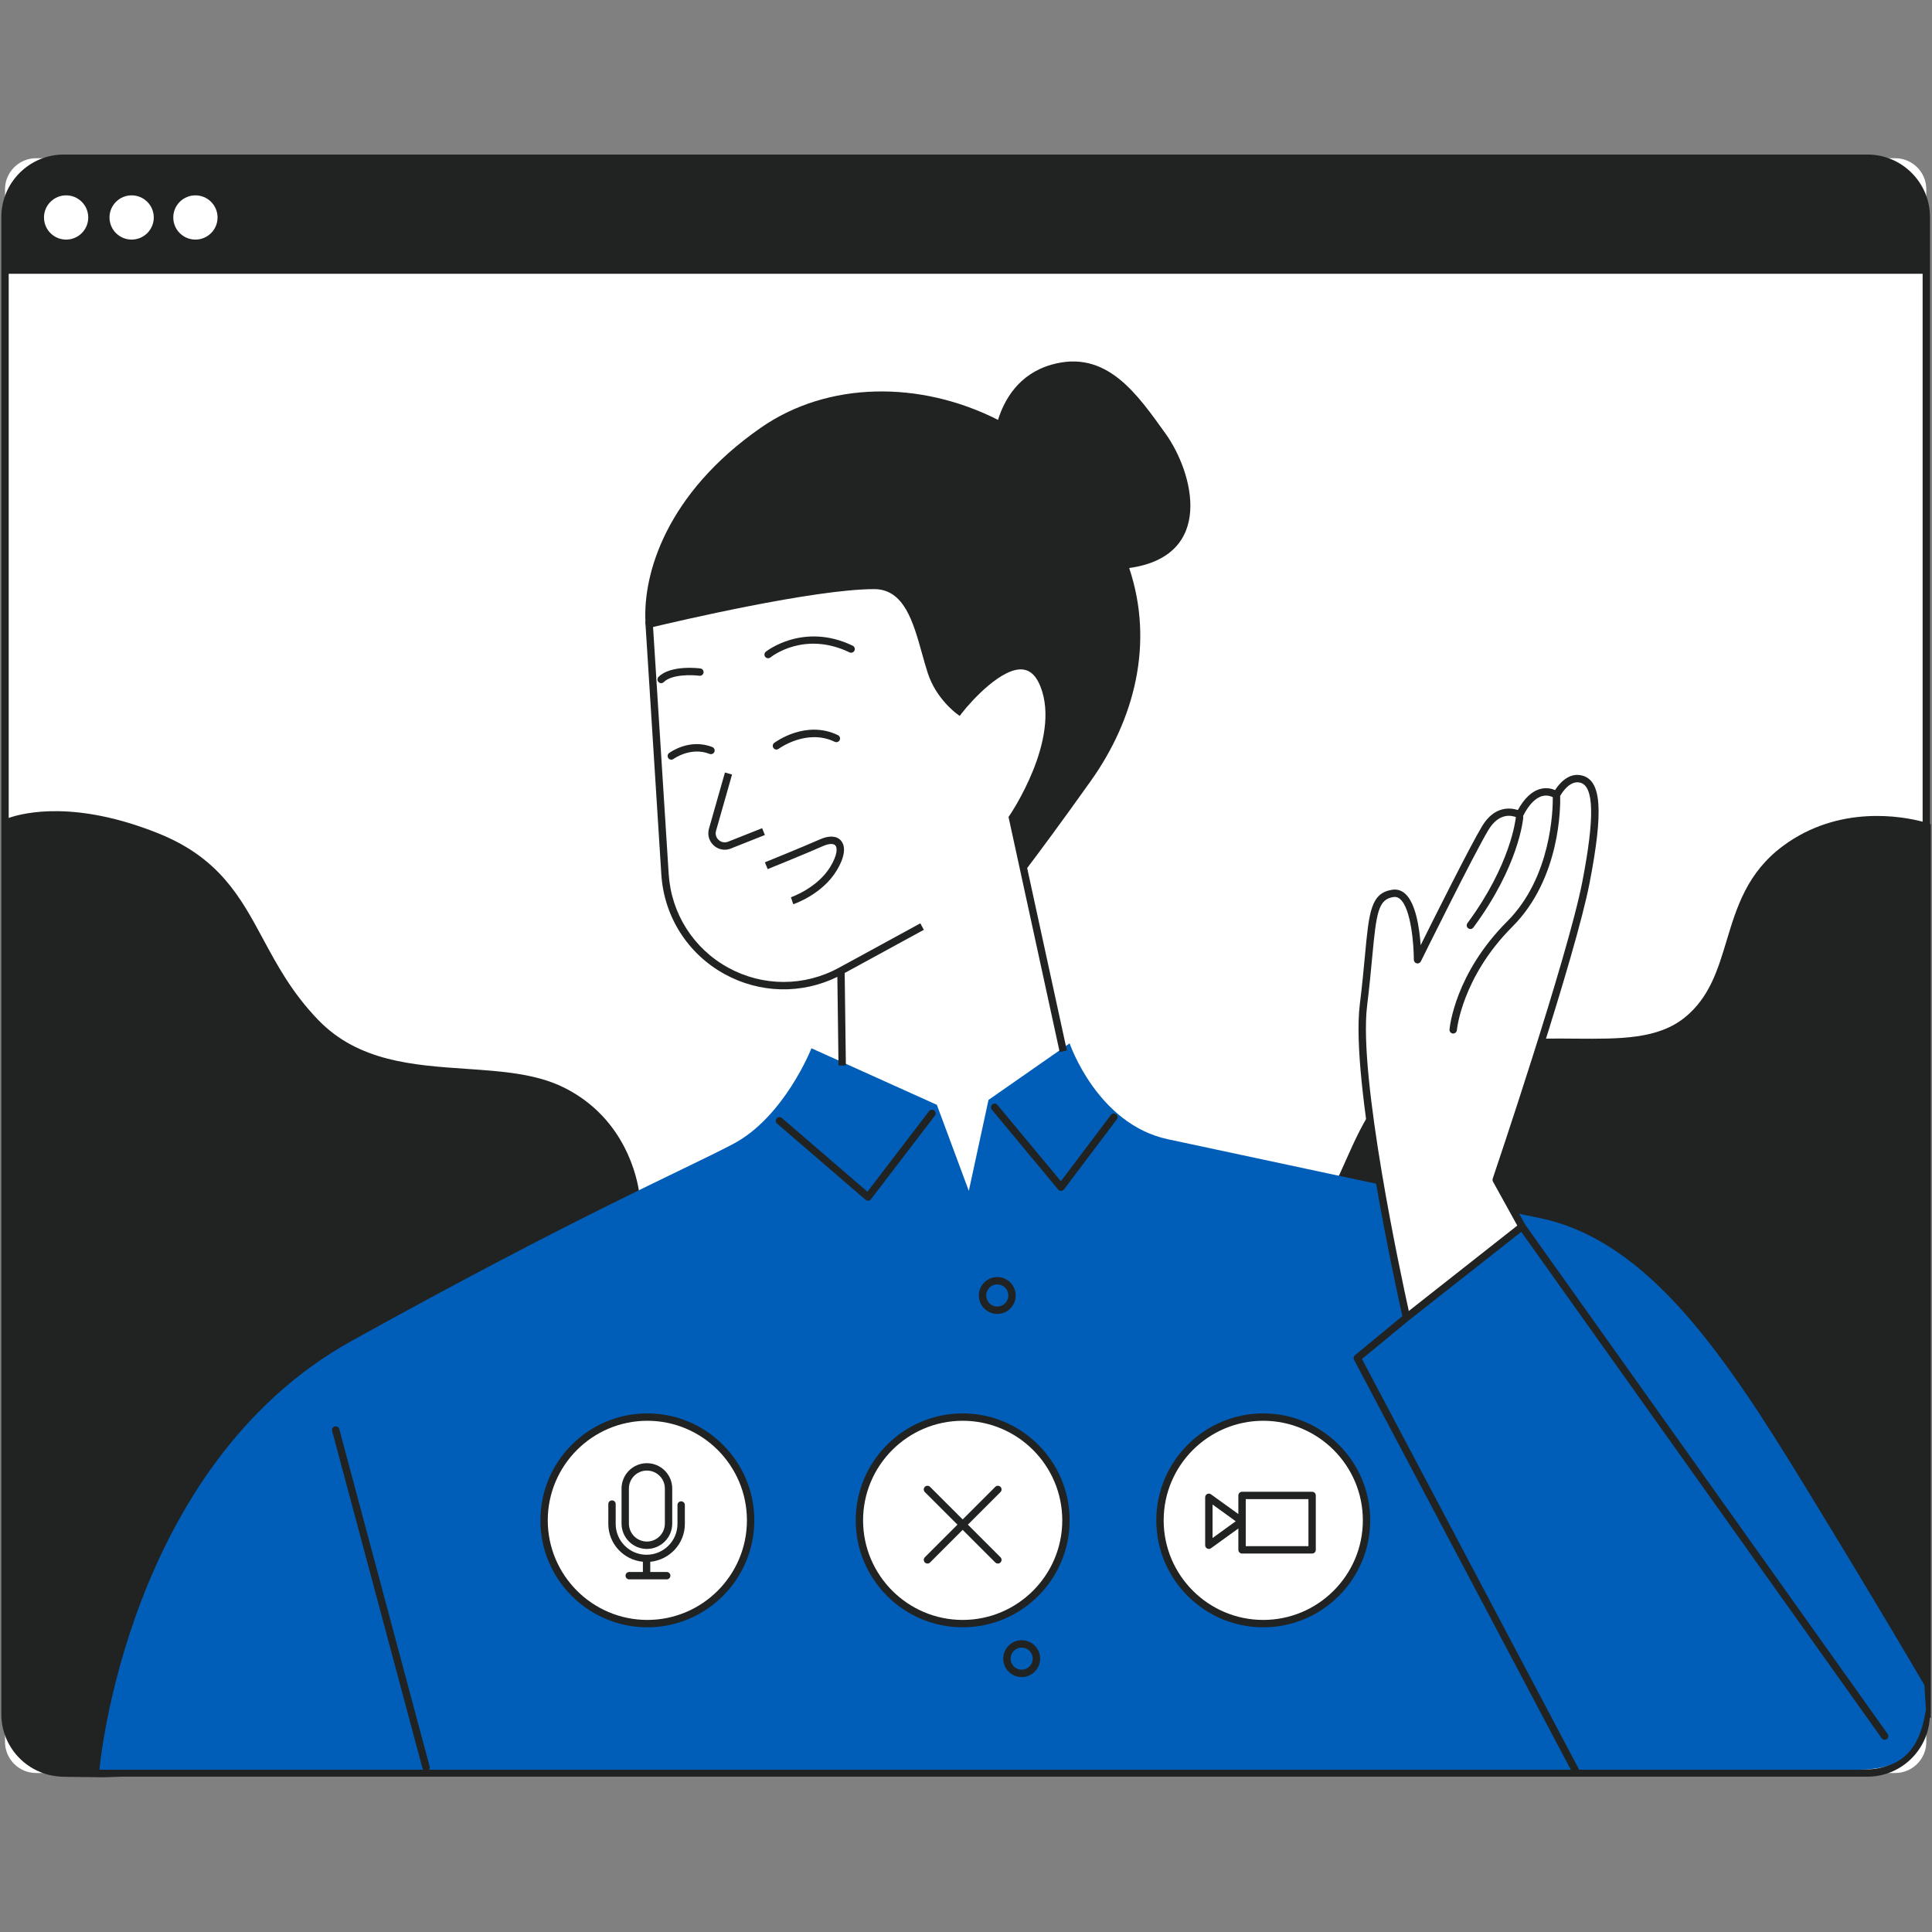 <svg xmlns="http://www.w3.org/2000/svg" xmlns:xlink="http://www.w3.org/1999/xlink" width="500" zoomAndPan="magnify" viewBox="0 0 375 375" height="500" preserveAspectRatio="xMidYMid meet" version="1.0"><rect x="0" y="0" width="375" height="375" fill="#808080" stroke="none"/><defs><clipPath id="ddda2df579"><path d="M 0.258 30 L 374.766 30 L 374.766 344.969 L 0.258 344.969 Z M 0.258 30 " clip-rule="nonzero"/></clipPath><clipPath id="6b34629352"><path d="M 64 112.496 L 366.57 112.496 L 366.57 344.969 L 64 344.969 Z M 64 112.496 " clip-rule="nonzero"/></clipPath></defs><path fill="#ffffff" d="M 206.898 206.691 L 196.52 158.73 C 196.52 158.73 206.898 143.695 202.602 132.957 C 198.309 122.219 186.141 137.969 186.141 137.969 C 186.141 137.969 182.32 135.191 180.77 130.453 C 178.488 123.469 177.348 113.633 169.676 113.633 C 156.789 113.633 126.008 121.148 126.008 121.148 L 129.078 169.688 C 130.148 186.562 148.414 196.594 163.23 188.438 L 163.23 227.094 L 176.832 251.793 L 196.875 240.695 Z M 206.898 206.691 L 196.52 158.73 C 196.52 158.73 206.898 143.695 202.602 132.957 C 198.309 122.219 186.141 137.969 186.141 137.969 C 186.141 137.969 182.32 135.191 180.77 130.453 C 178.488 123.469 177.348 113.633 169.676 113.633 C 156.789 113.633 126.008 121.148 126.008 121.148 L 129.078 169.688 C 130.148 186.562 148.414 196.594 163.23 188.438 L 163.23 227.094 L 176.832 251.793 L 196.875 240.695 Z M 367.859 344.137 L 7.004 344.137 C 3.672 344.137 0.973 341.434 0.973 338.102 L 0.973 36.746 C 0.973 33.414 3.672 30.711 7.004 30.711 L 367.859 30.711 C 371.191 30.711 373.895 33.414 373.895 36.746 L 373.895 338.102 C 373.895 341.434 371.191 344.137 367.859 344.137 " fill-opacity="1" fill-rule="nonzero"/><g clip-path="url(#ddda2df579)"><path fill="#212322" d="M 373.141 333.469 L 67.641 343.422 L 362.477 343.422 C 368.125 343.422 372.754 339.02 373.141 333.469 Z M 373.18 159.492 L 373.18 53.141 L 1.688 53.141 L 1.688 158.758 C 4.754 157.699 14.688 155.34 30.66 161.727 C 42.566 166.488 46.688 174.137 51.051 182.238 C 53.828 187.395 56.707 192.73 61.766 197.969 C 69.539 206.023 80.16 206.754 90.426 207.457 C 97.438 207.938 104.059 208.391 109.508 211.117 C 121.449 217.086 123.707 228.812 124.078 231.543 C 132.492 232.816 235.074 248.188 248.902 241.492 C 255.391 238.352 258.176 232.09 261.121 225.465 C 264.746 217.312 268.492 208.887 279.348 204.914 C 288.785 201.461 297.875 201.523 305.891 201.602 C 314.457 201.664 321.836 201.727 327.082 197.438 C 331.824 193.555 333.43 188.23 335.129 182.594 C 337.09 176.086 339.117 169.359 346.09 164.191 C 357.023 156.094 369.449 158.5 373.18 159.492 Z M 374.766 333.418 L 374.574 333.422 C 374.207 339.785 368.93 344.852 362.477 344.852 L 23.688 344.852 L 20.086 344.969 L 12.465 344.875 C 12.035 344.871 11.605 344.84 11.188 344.793 C 5.059 344.184 0.258 339.004 0.258 332.723 L 0.258 42.129 C 0.258 35.441 5.699 29.996 12.391 29.996 L 362.477 29.996 C 369.164 29.996 374.609 35.441 374.609 42.129 L 374.609 159.934 L 374.766 159.988 Z M 226.227 84.16 C 231.578 91.609 236.016 107.906 219.176 110.254 C 224.098 124.938 220.137 139.75 211.73 151.57 C 205.902 159.766 201.613 165.539 198.797 169.25 L 196.52 158.73 C 196.52 158.73 206.898 143.695 202.602 132.957 C 198.309 122.219 186.141 137.969 186.141 137.969 C 186.141 137.969 182.32 135.191 180.77 130.453 C 178.488 123.469 177.348 113.633 169.676 113.633 C 156.789 113.633 126.008 121.148 126.008 121.148 L 126.117 122.883 C 125.613 122.07 125.324 121.367 125.289 120.789 C 124.754 111.305 129.406 95.734 147.66 83.031 C 160.672 73.973 178.594 73.832 193.715 81.496 C 194.895 77.703 197.641 72.648 204.035 70.797 C 214.773 67.699 220.738 76.527 226.227 84.16 " fill-opacity="1" fill-rule="nonzero"/></g><path fill="#005eb8" d="M 19.301 343.496 C 19.301 343.496 24.355 284.598 68.262 260.262 C 112.164 235.922 132.211 227.332 142.234 222.082 C 152.254 216.832 157.504 203.469 157.504 203.469 L 181.844 214.445 L 188.047 231.148 L 191.867 213.492 L 207.613 202.516 C 207.613 202.516 212.965 218.211 226.703 221.129 C 242.453 224.469 277.77 232.105 298.766 236.402 C 319.766 240.695 334.559 262.648 350.309 288.418 C 366.055 314.188 373.512 327.074 373.512 327.074 L 373.824 331.738 C 372.438 341.27 367.652 343.496 360.551 343.496 L 19.301 343.496 " fill-opacity="1" fill-rule="nonzero"/><path fill="#ffffff" d="M 37.93 46.504 C 35.559 46.504 33.633 44.586 33.633 42.211 C 33.633 39.84 35.559 37.918 37.93 37.918 C 40.301 37.918 42.227 39.84 42.227 42.211 C 42.227 44.586 40.301 46.504 37.93 46.504 Z M 25.551 46.504 C 23.18 46.504 21.254 44.586 21.254 42.211 C 21.254 39.84 23.18 37.918 25.551 37.918 C 27.922 37.918 29.848 39.84 29.848 42.211 C 29.848 44.586 27.922 46.504 25.551 46.504 Z M 17.129 42.211 C 17.129 39.84 15.207 37.918 12.832 37.918 C 10.461 37.918 8.539 39.84 8.539 42.211 C 8.539 44.586 10.461 46.504 12.832 46.504 C 15.207 46.504 17.129 44.586 17.129 42.211 Z M 295.422 238.066 L 290.414 229 C 290.414 229 304.969 186.051 307.832 171.254 C 310.695 156.465 309.742 151.93 306.879 151.215 C 304.016 150.5 302.105 154.316 302.105 154.316 C 302.105 154.316 298.289 151.449 294.949 158.137 C 294.949 158.137 291.129 155.984 288.266 160.758 C 285.402 165.527 275.141 186.289 275.141 186.289 C 275.141 186.289 275.141 172.688 270.371 173.406 C 265.598 174.121 266.551 179.609 264.645 195.121 C 262.734 210.629 272.996 255.727 272.996 255.727 Z M 145.691 295.098 C 145.691 284.027 136.719 275.055 125.648 275.055 C 114.578 275.055 105.605 284.027 105.605 295.098 C 105.605 306.168 114.578 315.141 125.648 315.141 C 136.719 315.141 145.691 306.168 145.691 295.098 Z M 265.242 295.098 C 265.242 284.027 256.266 275.055 245.195 275.055 C 234.125 275.055 225.152 284.027 225.152 295.098 C 225.152 306.168 234.125 315.141 245.195 315.141 C 256.266 315.141 265.242 306.168 265.242 295.098 Z M 186.855 315.141 C 175.785 315.141 166.809 306.168 166.809 295.098 C 166.809 284.027 175.785 275.055 186.855 275.055 C 197.922 275.055 206.898 284.027 206.898 295.098 C 206.898 306.168 197.922 315.141 186.855 315.141 " fill-opacity="1" fill-rule="nonzero"/><g clip-path="url(#6b34629352)"><path fill="#212322" d="M 140.652 189.078 C 147.488 192.832 155.582 193.008 162.531 189.609 L 162.754 206.82 L 164.184 206.801 L 163.953 188.859 L 179.32 180.477 L 178.637 179.219 L 163.934 187.242 L 163.934 187.234 L 162.887 187.809 C 156.145 191.523 148.09 191.523 141.344 187.824 C 134.598 184.117 130.281 177.32 129.793 169.637 L 126.758 121.703 C 131.062 120.676 157.992 114.348 169.676 114.348 C 175.477 114.348 177.25 120.695 178.961 126.836 C 179.328 128.156 179.691 129.457 180.09 130.676 C 181.691 135.582 185.555 138.43 185.719 138.547 L 186.281 138.961 L 186.703 138.406 C 188.668 135.871 194.637 129.398 198.637 129.961 C 200.059 130.16 201.141 131.227 201.938 133.223 C 206.039 143.48 196.031 158.176 195.926 158.324 L 195.754 158.578 L 205.68 204.195 L 207.078 203.895 L 197.281 158.879 C 198.695 156.754 207.395 143.008 203.27 132.695 C 202.273 130.211 200.781 128.816 198.832 128.543 C 193.945 127.875 187.766 134.859 186.031 136.957 C 184.969 136.031 182.566 133.652 181.449 130.23 C 181.059 129.035 180.703 127.75 180.34 126.449 C 178.57 120.105 176.566 112.918 169.676 112.918 C 156.848 112.918 127.098 120.145 125.836 120.453 L 125.254 120.594 L 128.363 169.73 C 128.883 177.902 133.477 185.137 140.652 189.078 Z M 144.977 295.098 C 144.977 284.441 136.305 275.773 125.648 275.773 C 114.992 275.773 106.32 284.441 106.32 295.098 C 106.32 305.754 114.992 314.426 125.648 314.426 C 136.305 314.426 144.977 305.754 144.977 295.098 Z M 146.41 295.098 C 146.41 306.547 137.094 315.859 125.648 315.859 C 114.203 315.859 104.891 306.547 104.891 295.098 C 104.891 283.652 114.203 274.34 125.648 274.34 C 137.094 274.34 146.41 283.652 146.41 295.098 Z M 264.527 295.098 C 264.527 284.441 255.855 275.773 245.195 275.773 C 234.539 275.773 225.867 284.441 225.867 295.098 C 225.867 305.754 234.539 314.426 245.195 314.426 C 255.855 314.426 264.527 305.754 264.527 295.098 Z M 265.957 295.098 C 265.957 306.547 256.645 315.859 245.195 315.859 C 233.75 315.859 224.438 306.547 224.438 295.098 C 224.438 283.652 233.75 274.34 245.195 274.34 C 256.645 274.34 265.957 283.652 265.957 295.098 Z M 206.184 295.098 C 206.184 284.441 197.512 275.773 186.855 275.773 C 176.195 275.773 167.523 284.441 167.523 295.098 C 167.523 305.754 176.195 314.426 186.855 314.426 C 197.512 314.426 206.184 305.754 206.184 295.098 Z M 207.613 295.098 C 207.613 306.547 198.301 315.859 186.855 315.859 C 175.406 315.859 166.094 306.547 166.094 295.098 C 166.094 283.652 175.406 274.34 186.855 274.34 C 198.301 274.34 207.613 283.652 207.613 295.098 Z M 135.754 131.164 C 136.148 131.211 136.508 130.938 136.559 130.547 C 136.609 130.156 136.336 129.797 135.945 129.746 C 135.711 129.711 130.199 129.008 127.824 131.379 C 127.547 131.66 127.547 132.113 127.824 132.391 C 127.969 132.531 128.152 132.602 128.336 132.602 C 128.52 132.602 128.703 132.531 128.84 132.391 C 130.391 130.84 134.359 130.98 135.754 131.164 Z M 165.848 126.293 C 166.016 125.934 165.867 125.504 165.512 125.332 C 155.906 120.715 148.715 126.441 148.641 126.5 C 148.336 126.75 148.289 127.199 148.539 127.504 C 148.68 127.676 148.887 127.77 149.094 127.77 C 149.25 127.77 149.41 127.715 149.543 127.609 C 149.809 127.395 156.125 122.414 164.891 126.625 C 165.246 126.797 165.676 126.645 165.848 126.293 Z M 130.305 147.453 C 130.453 147.453 130.602 147.41 130.73 147.312 C 130.766 147.289 134.055 144.891 137.734 146.332 C 138.102 146.477 138.52 146.293 138.664 145.93 C 138.809 145.559 138.625 145.145 138.258 145 C 133.82 143.262 130.031 146.047 129.871 146.168 C 129.555 146.402 129.492 146.852 129.73 147.168 C 129.867 147.355 130.086 147.453 130.305 147.453 Z M 151.133 145.344 C 151.188 145.305 156.594 141.352 162.023 143.984 C 162.379 144.152 162.809 144.008 162.98 143.652 C 163.152 143.297 163.004 142.867 162.648 142.695 C 156.422 139.672 150.52 144.012 150.273 144.199 C 149.957 144.434 149.895 144.883 150.133 145.199 C 150.27 145.387 150.488 145.488 150.703 145.488 C 150.855 145.488 151.004 145.441 151.133 145.344 Z M 140.668 164.93 C 141.066 164.93 141.469 164.855 141.855 164.699 L 148.461 162.078 L 147.934 160.75 L 141.324 163.371 C 140.691 163.625 140.008 163.5 139.496 163.039 C 138.988 162.582 138.797 161.914 138.984 161.258 L 142.09 150.336 L 140.711 149.941 L 137.605 160.863 C 137.273 162.039 137.629 163.281 138.539 164.105 C 139.137 164.645 139.898 164.93 140.668 164.93 Z M 153.52 174.16 L 153.973 175.516 C 154.199 175.438 159.625 173.59 162.414 168.941 C 164.496 165.465 163.816 163.824 163.223 163.152 C 162.398 162.219 160.926 162.133 159.184 162.906 C 156.012 164.316 148.543 167.34 148.469 167.375 L 149.004 168.699 C 149.078 168.668 156.57 165.637 159.766 164.215 C 160.867 163.727 161.781 163.684 162.148 164.102 C 162.562 164.566 162.555 165.918 161.188 168.203 C 158.672 172.387 153.57 174.141 153.52 174.16 Z M 132.211 291.402 C 131.812 291.402 131.496 291.723 131.496 292.117 L 131.496 295.785 C 131.496 299.094 128.809 301.777 125.5 301.777 C 122.195 301.777 119.504 299.094 119.504 295.785 L 119.504 291.938 C 119.504 291.543 119.184 291.223 118.789 291.223 C 118.391 291.223 118.074 291.543 118.074 291.938 L 118.074 295.785 C 118.074 299.637 121.027 302.773 124.785 303.141 L 124.785 305.121 L 122.129 305.121 C 121.734 305.121 121.414 305.441 121.414 305.836 C 121.414 306.23 121.734 306.555 122.129 306.555 L 129.406 306.555 C 129.805 306.555 130.125 306.23 130.125 305.836 C 130.125 305.441 129.805 305.121 129.406 305.121 L 126.215 305.121 L 126.215 303.141 C 129.973 302.773 132.93 299.637 132.93 295.785 L 132.93 292.117 C 132.93 291.723 132.605 291.402 132.211 291.402 Z M 122.07 295.723 C 122.07 297.648 123.633 299.215 125.559 299.215 C 127.484 299.215 129.051 297.648 129.051 295.723 L 129.051 288.926 C 129.051 287 127.484 285.438 125.559 285.438 C 123.633 285.438 122.07 287 122.07 288.926 Z M 120.641 295.723 L 120.641 288.926 C 120.641 286.211 122.844 284.004 125.559 284.004 C 128.273 284.004 130.48 286.211 130.48 288.926 L 130.48 295.723 C 130.48 298.438 128.273 300.648 125.559 300.648 C 122.844 300.648 120.641 298.438 120.641 295.723 Z M 253.965 290.98 L 241.797 290.98 L 241.797 300.109 L 253.965 300.109 Z M 239.855 295.277 L 235.355 292.023 L 235.355 298.531 Z M 255.395 290.266 L 255.395 300.824 C 255.395 301.219 255.078 301.543 254.68 301.543 L 241.082 301.543 C 240.684 301.543 240.363 301.219 240.363 300.824 L 240.363 296.68 L 235.055 300.512 C 234.934 300.602 234.785 300.648 234.637 300.648 C 234.527 300.648 234.414 300.621 234.312 300.566 C 234.07 300.445 233.922 300.199 233.922 299.93 L 233.922 290.625 C 233.922 290.355 234.07 290.109 234.312 289.984 C 234.551 289.867 234.836 289.887 235.055 290.047 L 240.363 293.875 L 240.363 290.266 C 240.363 289.871 240.684 289.551 241.082 289.551 L 254.68 289.551 C 255.078 289.551 255.395 289.871 255.395 290.266 Z M 194.195 288.598 C 193.914 288.316 193.461 288.316 193.18 288.598 L 186.855 294.922 L 180.527 288.598 C 180.246 288.316 179.793 288.316 179.512 288.598 C 179.234 288.875 179.234 289.328 179.512 289.609 L 185.844 295.934 L 179.512 302.262 C 179.234 302.543 179.234 302.996 179.512 303.273 C 179.656 303.414 179.84 303.48 180.023 303.48 C 180.207 303.48 180.387 303.414 180.527 303.273 L 186.855 296.945 L 193.18 303.273 C 193.32 303.414 193.508 303.48 193.688 303.48 C 193.871 303.48 194.055 303.414 194.195 303.273 C 194.473 302.996 194.473 302.543 194.195 302.262 L 187.867 295.934 L 194.195 289.609 C 194.473 289.328 194.473 288.875 194.195 288.598 Z M 200.453 321.941 C 200.453 320.758 199.492 319.797 198.309 319.797 C 197.125 319.797 196.16 320.758 196.16 321.941 C 196.16 323.129 197.125 324.09 198.309 324.09 C 199.492 324.09 200.453 323.129 200.453 321.941 Z M 201.887 321.941 C 201.887 323.918 200.281 325.523 198.309 325.523 C 196.336 325.523 194.727 323.918 194.727 321.941 C 194.727 319.969 196.336 318.363 198.309 318.363 C 200.281 318.363 201.887 319.969 201.887 321.941 Z M 191.422 251.453 C 191.422 252.637 192.387 253.602 193.57 253.602 C 194.754 253.602 195.719 252.637 195.719 251.453 C 195.719 250.27 194.754 249.305 193.57 249.305 C 192.387 249.305 191.422 250.27 191.422 251.453 Z M 189.992 251.453 C 189.992 249.48 191.598 247.875 193.57 247.875 C 195.543 247.875 197.148 249.48 197.148 251.453 C 197.148 253.426 195.543 255.031 193.57 255.031 C 191.598 255.031 189.992 253.426 189.992 251.453 Z M 65.852 277.375 C 65.75 276.992 65.355 276.777 64.977 276.867 C 64.594 276.973 64.367 277.363 64.469 277.746 L 82.008 343.246 C 82.094 343.566 82.383 343.777 82.695 343.777 C 82.758 343.777 82.82 343.77 82.883 343.75 C 83.266 343.648 83.492 343.258 83.391 342.875 Z M 294.504 237.883 L 289.785 229.348 C 289.691 229.172 289.672 228.961 289.734 228.773 C 289.879 228.344 304.309 185.699 307.133 171.121 C 309.539 158.688 309.402 152.582 306.707 151.91 C 304.711 151.418 303.191 153.848 302.828 154.488 C 302.883 156.387 302.953 170.465 293.547 179.875 C 283.773 189.645 282.785 199.852 282.777 199.953 C 282.742 200.328 282.43 200.605 282.062 200.605 C 282.043 200.605 282.023 200.605 282 200.605 C 281.605 200.57 281.316 200.223 281.348 199.828 C 281.387 199.391 282.398 188.996 292.531 178.863 C 301.141 170.254 301.422 157.113 301.398 154.73 C 301.027 154.543 300.301 154.285 299.402 154.504 C 298.047 154.836 296.742 156.176 295.629 158.383 C 295.656 158.473 295.668 158.566 295.66 158.668 C 295.629 159.047 294.828 168.078 285.977 180.035 C 285.84 180.227 285.621 180.324 285.402 180.324 C 285.254 180.324 285.105 180.277 284.977 180.184 C 284.66 179.949 284.59 179.5 284.828 179.184 C 293.223 167.832 294.184 159.051 294.23 158.594 C 293.305 158.242 290.898 157.762 288.883 161.125 C 286.062 165.82 275.887 186.402 275.785 186.609 C 275.637 186.902 275.305 187.066 274.98 186.988 C 274.656 186.91 274.426 186.625 274.426 186.289 C 274.426 183.652 273.945 176.391 271.75 174.5 C 271.43 174.227 271.102 174.094 270.727 174.094 C 270.645 174.094 270.562 174.102 270.477 174.113 C 267.523 174.555 267.16 177.074 266.348 185.746 C 266.109 188.312 265.809 191.508 265.355 195.207 C 263.648 209.07 271.895 247.441 273.449 254.461 Z M 366.234 337.559 C 366.105 337.648 365.961 337.695 365.816 337.695 C 365.594 337.695 365.371 337.586 365.234 337.391 L 295.277 239.098 L 273.453 256.281 L 264.355 263.781 L 306.676 343.801 C 306.863 344.152 306.727 344.582 306.379 344.77 C 306.27 344.824 306.156 344.852 306.043 344.852 C 305.789 344.852 305.539 344.711 305.41 344.469 L 262.816 263.938 C 262.66 263.637 262.734 263.266 262.996 263.051 L 272.199 255.453 C 271.113 250.621 262.109 209.875 263.93 195.031 C 264.387 191.352 264.672 188.305 264.922 185.613 C 265.734 176.922 266.07 173.324 270.266 172.695 C 271.145 172.566 271.98 172.812 272.688 173.418 C 274.824 175.258 275.52 180.23 275.75 183.457 C 278.582 177.758 285.371 164.188 287.652 160.391 C 290.086 156.328 293.246 156.781 294.613 157.227 C 295.895 154.891 297.402 153.504 299.094 153.105 C 300.254 152.832 301.223 153.09 301.836 153.355 C 302.59 152.18 304.445 149.863 307.051 150.52 C 310.844 151.465 311.262 157.32 308.535 171.395 C 305.82 185.418 292.492 225.074 291.191 228.934 L 296.031 237.691 L 366.398 336.562 C 366.629 336.883 366.551 337.332 366.234 337.559 Z M 168.48 233.059 C 168.504 233.059 168.531 233.059 168.555 233.055 C 168.754 233.035 168.93 232.938 169.047 232.777 L 181.457 216.551 C 181.699 216.238 181.637 215.789 181.324 215.547 C 181.008 215.309 180.559 215.367 180.32 215.684 L 168.375 231.309 L 151.766 217.008 C 151.469 216.75 151.016 216.781 150.758 217.082 C 150.5 217.379 150.535 217.832 150.832 218.09 L 168.012 232.887 C 168.145 232.996 168.312 233.059 168.48 233.059 Z M 216.633 216.262 C 216.949 216.5 217.012 216.949 216.777 217.262 L 206.516 230.863 C 206.383 231.039 206.176 231.145 205.957 231.148 C 205.953 231.148 205.949 231.148 205.945 231.148 C 205.73 231.148 205.531 231.055 205.391 230.891 L 192.508 215.379 C 192.254 215.078 192.297 214.625 192.602 214.371 C 192.906 214.121 193.355 214.164 193.609 214.469 L 205.918 229.277 L 215.633 216.398 C 215.871 216.086 216.32 216.023 216.633 216.262 " fill-opacity="1" fill-rule="nonzero"/></g></svg>